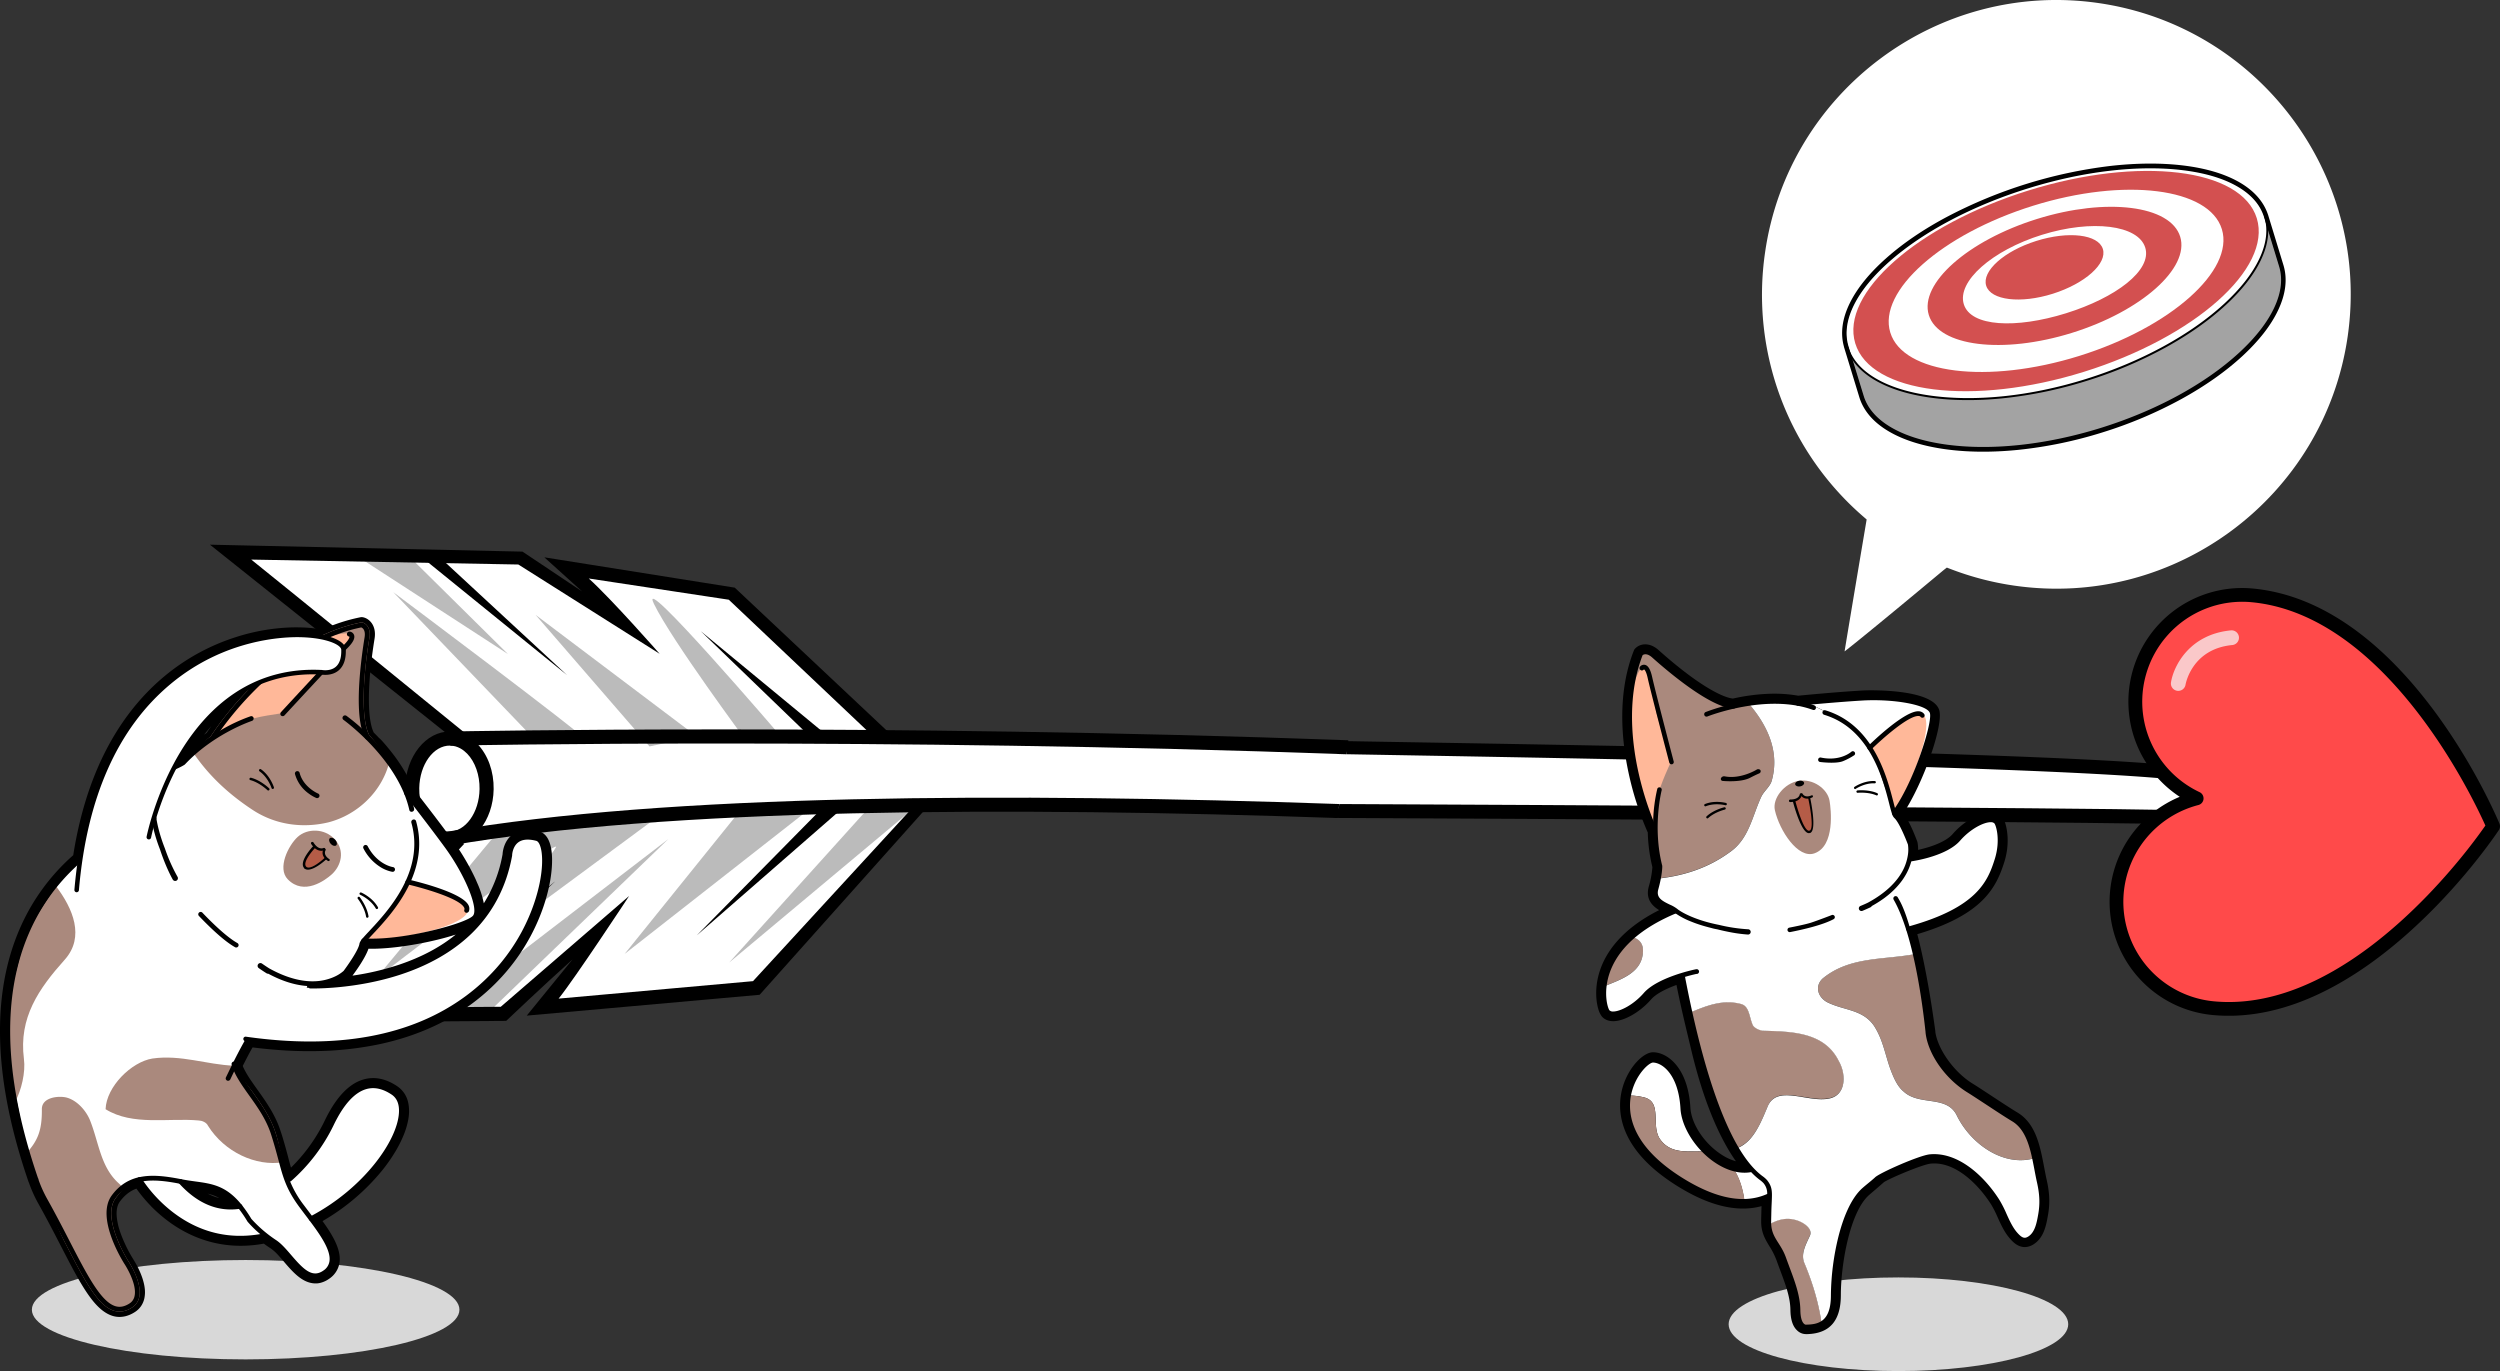 <?xml version="1.0" encoding="UTF-8"?> <svg xmlns="http://www.w3.org/2000/svg" viewBox="0 0 2090.57 1146.52"><rect x="0" y="0" width="2090.57" height="1146.52" fill="#333333" stroke="none"/> <defs> <style>.cls-1{isolation:isolate;}.cls-2{fill:#fff;}.cls-3{fill:#b2b2b2;opacity:0.88;}.cls-3,.cls-6{mix-blend-mode:multiply;}.cls-4{fill:#ff4a4a;}.cls-5{fill:#f8feff;opacity:0.7;}.cls-6{fill:#d8d8d8;}.cls-7{fill:#aa897d;}.cls-8{fill:#ffb899;}.cls-9{fill:#b55c47;}.cls-10{fill:#a3a3a3;}.cls-11{fill:#d35050;}</style> </defs> <title>Кошки 1</title> <g class="cls-1"> <g id="Слой_2" data-name="Слой 2"> <g id="cartoon"> <path class="cls-2" d="M1841.32,652.66s-17.66-10.27-32.51-9.54-665.64-18.19-665.64-18.19l-8.44-.12a27,27,0,0,0-7.64-2.62c-29.25.35-339.38-10.14-363.06-7.42-23.84,2.74-297.48-1.53-312.4,1.3s-72.85-3.7-80.33.67-28.47,20.54-28.55,29.47-1.05,30.47,4.84,36.48,19.9,17.31,29.56,18.16,48.38-4.71,48.38-4.71l200.26-18.06,174.84-6.42,264.74,2.71,75,6.43q.21-1.47.51-3.09l32.51.07L1664,680.9l99.92,2.45,71.3-3.57,7.39-16Z"></path> <polygon class="cls-2" points="735.01 613.75 610.52 495.71 476.86 475.02 514.37 517.78 431.61 465.53 196.44 461.57 389.9 616.2 626.43 614.13 708.97 615.71 735.01 613.75"></polygon> <polygon class="cls-2" points="381.62 699.4 247.76 845.31 421.03 847.81 492.34 782.33 456.82 837.75 633.24 823.93 768.63 673.58 613.9 676.47 456.81 692 381.62 699.4"></polygon> <path class="cls-3" d="M653.52,616.43S532,474.47,546.88,505.05s77.44,114.89,77.44,114.89Z"></path> <polygon class="cls-3" points="582.52 615.72 447.89 514.19 543.13 624.19 582.52 615.72"></polygon> <path class="cls-3" d="M491.2,619.86c-2.49-5.1-162.29-124.63-162.29-124.63L448.09,619.42Z"></path> <polygon class="cls-3" points="344.4 467.5 424.74 546.92 293.75 461.91 344.4 467.5"></polygon> <path class="cls-3" d="M415.62,696.43l-101.4,122s154.62-118.88,150.72-110-82.13,98.06-82.13,98.06L548.87,683.84Z"></path> <polygon class="cls-3" points="618.66 678.21 522.36 797.68 675.72 677.52 618.66 678.21"></polygon> <polygon class="cls-3" points="369.72 846.84 558.83 701.69 405.19 849.74 369.72 846.84"></polygon> <polygon class="cls-3" points="726.45 675.5 609.77 804.9 767.05 673.37 726.45 675.5"></polygon> <path d="M193,455.86l243.91,5.42s25.48,17,49.86,33.31c-5.76-5.24-31.58-28.54-31.58-28.54l159.23,25.36,131,123.18-13.7,2.68L609.44,501.5,492.36,483.75c19.12,17.24,59.27,63,59.27,63L433.47,472.06S240,468.47,210.1,467.94c23.36,18.63,179.45,145.65,179.45,145.65L378.09,617,175.56,455.47Z"></path> <path d="M388.11,705.7,259.17,843c23-.18,155.6-1.08,159.59-1.1,3.22-2.88,107.38-92.71,107.38-92.71s-45.63,69.36-59,85.87c23.28-2.1,158.49-14.26,162.55-14.59L765,673.3l9.54,2.57-139.31,156L440.48,849.29s27.84-34.11,38.27-47c-23.69,21.18-55.46,51.4-55.46,51.4L231.8,855,379.55,697.61Z"></path> <polygon points="692.42 670.82 700.51 679.36 582.71 782.13 692.42 670.82"></polygon> <polygon points="690.03 613.66 678.26 616.83 586.02 527.82 690.03 613.66"></polygon> <path d="M338.81,658.88c-.23,14.85,4.72,28.71,13.67,37.92,6.43,6.64,14.25,10.22,22.62,10.35,20.37.34,37.28-20.82,37.7-47.14.25-14.91-4.75-28.74-13.69-38l-.16-.16c-6.39-6.53-14.14-10-22.41-10.15C356.2,611.42,339.24,632.58,338.81,658.88Zm36.45,36.52c-6.5-.12-11.38-3.77-14.33-6.78-6.67-6.9-10.55-17.94-10.34-29.57.33-19.79,11.9-35.76,25.79-35.56,6.49.1,11.33,3.72,14.27,6.75,6.69,6.87,10.56,18,10.36,29.59h0C400.72,679.63,389.16,695.61,375.26,695.4Z"></path> <path d="M374.16,695.48c182.92-31.73,471.39-32.74,745.79-23.12q-.84,5.85-1.66,11.7C845,674.5,558,675.53,376.16,707.09Z"></path> <path d="M376.36,611.7c5.86-.11,362.1-7,751.17,7.34q-.83,5.85-1.66,11.71c-388.27-14.21-743.43-7.38-749.29-7.26Z"></path> <polygon points="474.18 564.54 354.97 467.83 363.28 461.9 474.18 564.54"></polygon> <polygon points="464.55 736.68 346.13 849.91 336.26 844.72 464.55 736.68"></polygon> <path class="cls-4" d="M1786,578.43a89.36,89.36,0,0,0,50.86,89.2,89.33,89.33,0,0,0,14,175.44c126,11.86,234-152.11,234-152.11s-75.5-181.24-201.53-193.09A89.31,89.31,0,0,0,1786,578.43Z"></path> <path class="cls-5" d="M1872.26,533.86a6.15,6.15,0,0,1-5.54,5.54c-34.12,3.25-39.1,33-39.14,33.29a6.16,6.16,0,0,1-12.17-1.88c2.11-13.65,15.3-40.35,50.14-43.67a6.16,6.16,0,0,1,6.71,5.55A5.72,5.72,0,0,1,1872.26,533.86Z"></path> <path d="M1812,677.28c-72.35-1.68-530.72-4.25-692-4.92-.33,3.93-3.48,7.71-3.87,11.63,153.7.63,578.44,3.11,682.15,4.81C1802.82,685,1807.34,681.06,1812,677.28Z"></path> <path d="M1802.62,640.47a6.77,6.77,0,0,1-.91-1.77c-135.3-10.87-555.24-16.72-678.25-19-.1,3.92,2.55,7.12,2.41,11,126.12,2.32,562.05,9.07,685.28,20.52A118.39,118.39,0,0,1,1802.62,640.47Z"></path> <path d="M1883.83,492.14c128,12,203.16,189.08,206.3,196.61a5.76,5.76,0,0,1-.51,5.37c-.25.38-6.32,9.57-17.27,23.49-33.49,42.58-122.18,140.58-222.07,131.18a95.08,95.08,0,0,1-65.89-153.37,95.93,95.93,0,0,1,38.37-29.11,95.08,95.08,0,0,1,61.07-174.17ZM1838.29,673.2a84.15,84.15,0,0,0-44.86,29.33,83.58,83.58,0,0,0,57.92,134.81c94.27,8.87,179.63-85.75,212-126.84,7.33-9.31,12.47-16.53,15-20.15-10.2-22.83-82.82-176.16-195.53-186.76a83.59,83.59,0,0,0-43.45,158.84,5.74,5.74,0,0,1,3.27,5.74,5.68,5.68,0,0,1-1.2,3A5.81,5.81,0,0,1,1838.29,673.2Z"></path> <ellipse class="cls-6" cx="1587.52" cy="1107.37" rx="141.99" ry="39.15"></ellipse> <path d="M1337.6,812.54c4.61-14.69,17.06-35,49.83-51.46-5.74-3.49-11.56-9.26-8.65-19.77a77.65,77.65,0,0,0,3-16.18,137.89,137.89,0,0,1-3.87-29.1,6,6,0,0,1-.3-.56,259,259,0,0,1-15.83-49.55c-5.72-26.67-9.6-65.95,4.41-101.68l.14-.35a4.21,4.21,0,0,1,.89-1.42l.31-.33a11.57,11.57,0,0,1,7.9-3.31c2.72-.09,6.93.67,11.56,4.82,31.78,28.41,52.79,39.51,62.15,40.51a164.58,164.58,0,0,1,30.25-4,117.18,117.18,0,0,1,24.33,1.61c4.36-.42,31-3,52.55-4.29q1.85-.12,3.87-.18c2.28-.07,56-1.6,61.51,16.57,3.77,12.49-13.53,61.52-30.05,86.23,5.06,6.44,9.94,19,11.53,23.27a4.73,4.73,0,0,1,.32,1v0a29.59,29.59,0,0,1,.52,6.33c11.22-2.47,23.42-6.94,28.9-13.24,7.06-8.12,16.7-14.72,25.16-17.23a25.56,25.56,0,0,1,4.59-1c.51-.06,1-.09,1.51-.11h.76a12,12,0,0,1,9.29,4,17.42,17.42,0,0,1,2.92,6.16c1,3.4,3.91,15.7-1,31.43-6.84,21.72-18.16,44.23-72.81,60.48,7.14,27.16,12.27,60.6,14.76,78.78a5.36,5.36,0,0,1,.1.7l.23,1.73a4.4,4.4,0,0,1,0,.62c2.24,14.78,15.72,33.57,31,43,4.32,2.69,10.49,6.74,16.45,10.66l.12.08c7.81,5.14,15.9,10.45,20.95,13.47,15.51,9.26,19.06,27.94,22.5,46,.69,3.61,1.33,7,2.08,10.35,2.55,11.32,2.86,20,1,30.08l-.07.37c-1.35,7.52-3.2,17.81-11.64,23.34a14.57,14.57,0,0,1-6,2.36c-.4,0-.8.08-1.2.1-6.41.2-10.74-4.74-12.81-7.11-4.58-5.23-7.45-11.55-10.22-17.67l-.06-.12a88,88,0,0,0-5.39-10.65c-10.8-17-29.23-35-48.59-34.35-.65,0-1.31.07-2,.13-6.51.64-32.23,11.33-39,15.4-2.15,1.93-4.32,3.81-6.18,5.4l-1.93,1.65c-1.46,1.25-2.89,2.47-4.25,3.65-16.22,14.07-23.77,58.29-23.77,83.74,0,21.41-9.13,32.11-27.93,32.72l-1.26,0a10.55,10.55,0,0,1-7.29-3c-3.74-3.43-5.6-9.11-5.7-17.34-.16-10.69-4.18-21.41-8.44-32.76l-.52-1.4c-.87-2.33-1.76-4.71-2.61-7.12a63,63,0,0,0-6.06-12c-3.62-6-7-11.66-6.81-21.3v-.42c0-1.71.09-3.49.12-5.38.05-2.35.11-4.46.18-6.3a57.93,57.93,0,0,1-13.51,2c-15.89.51-33.76-5-53.11-16.5a168.92,168.92,0,0,1-19.07-13c-36.38-28.93-34.66-57.57-30.4-72.06,4.94-16.84,17.21-28.86,25.12-29.12h.6c7.53.28,15,4.89,20.57,12.65,6,8.35,9.51,20,10.29,33.62.8,14,12.13,30.75,26.93,39.9a42.21,42.21,0,0,0,11.16,5c-11.72-16.64-26.14-45.45-37.68-94.44-.8-3.37-1.59-6.7-2.39-10-3.09-12.87-6.27-26.15-9.63-43-10.12,3.68-17.55,7.89-21.16,12-7,8.12-16.69,14.72-25.15,17.23a27,27,0,0,1-4.59.94c-.5.06-1,.1-1.52.11-.25,0-.49,0-.76,0-5.26-.06-8.09-2.55-9.28-4a18.29,18.29,0,0,1-2.92-6.16C1335.54,840.57,1332.64,828.28,1337.6,812.54Z"></path> <path class="cls-7" d="M1472.78,666.3c2.13-4.63,7.33-8.6,8.7-13.21,7.16-24.63-3.75-47.19-19.73-65.54-1.62.25-3.24.52-4.88.82-2.38.43-4.79.92-7.17,1.46h0a1.08,1.08,0,0,1-.31,0c-12.94-.83-37.67-16.53-66.14-42-3.72-3.33-6.75-3.62-8.65-3.27-.23,0-.47.1-.69.16a5.58,5.58,0,0,0-2.29,1.32l-.08.08,0,.13c-13.49,34.43-9.7,72.54-4.14,98.44a252.26,252.26,0,0,0,15.43,48.38.76.76,0,0,0,.24.29,1.31,1.31,0,0,1,.54,1,132.93,132.93,0,0,0,3.89,29.92,1.12,1.12,0,0,1,0,.32,57.61,57.61,0,0,1-1.26,10c20.95-2.24,41.44-8.45,60-21.87C1462.51,701.61,1465,683.28,1472.78,666.3Z"></path> <path class="cls-2" d="M1556.34,616.45c17,16.62,15.94,43.37,30.13,61.15,7.25-10.68,15.23-27.26,21.61-45s9.58-32.28,8.13-37.07c-1.34-4.45-9.29-8.16-22.39-10.43a172.69,172.69,0,0,0-37.22-1.94c-17,1-37.43,2.87-47.19,3.79C1526.5,594.52,1543.45,603,1556.34,616.45Z"></path> <path class="cls-7" d="M1373.64,798.79c1.67-9.62-2.79-13.89-9.54-15.54-12.37,11-18.31,22.11-21.1,31a55.84,55.84,0,0,0-2.27,10.81C1355.07,819.1,1371.09,814.08,1373.64,798.79Z"></path> <path class="cls-7" d="M1537.72,887c-12.21-24.7-40.34-24.55-63.94-25.31-3.06-.66-6.15-2.08-7.75-4.31-3.26-6.74-2.79-15.88-9.7-17.94-15.67-4.31-29.5,1.49-43.67,7.4,1.49,6.54,3,12.66,4.41,18.71.79,3.33,1.59,6.65,2.38,10,9.75,41.37,21.49,67.94,31.81,84.85,14.3-4.53,20.57-20,26.86-35,7.74-19.26,33.36-3.36,51.49-7C1544,915.72,1544.16,898.22,1537.72,887Z"></path> <path class="cls-7" d="M1527.76,837.91c13.92,7.15,29.85,5.88,39.44,20,7.2,11.17,9.11,23.28,13.31,35.31,2.5,6.76,5.81,15,11.27,19.41,13.33,12.49,36.59,2.62,44.78,20.6,12.59,25,40.65,43,65.39,35-2.92-13.66-7.12-26.49-18-33-5.19-3.1-13.37-8.48-21.28-13.68-5.93-3.9-12.06-7.93-16.32-10.58-16.74-10.4-31.53-31.36-33.68-47.72a1,1,0,0,1,0-.35l-.19-1.44c0-.1,0-.19,0-.25a.13.13,0,0,0,0-.06l0-.14c-1.65-12-5.56-38.57-11-63.29-26.65,4.93-54.85,1.9-77.27,20.46C1517.45,824.56,1520,833.6,1527.76,837.91Z"></path> <path class="cls-7" d="M1513.54,1033.05c2.85-6.17-6.47-11.95-12.59-13.28-8.18-2.16-15.55.39-22.46,4.46.53,6.18,3,10.37,5.91,15.12a68.52,68.52,0,0,1,6.54,13.06c.84,2.37,1.72,4.73,2.58,7l.53,1.42c4.43,11.81,8.61,23,8.78,34.64.09,6.51,1.39,11,3.88,13.26a4.92,4.92,0,0,0,3.34,1.47,40.57,40.57,0,0,0,6.79-.58,23.72,23.72,0,0,0,2.82-.68,18.59,18.59,0,0,0,3.78-1.6c-2.4-17.64-7.55-34.75-14.48-51.35C1505.68,1048.52,1510,1040.77,1513.54,1033.05Z"></path> <path class="cls-2" d="M1373.68,917.42c16.83,3.26,6.81,22.6,14,34.53,9.52,14.41,25.6,10.07,39.29,11.1-10.87-10.32-18.43-24.17-19.12-36.25-.72-12.58-3.92-23.18-9.25-30.65-4.51-6.33-10.4-10.07-16.17-10.28a3.45,3.45,0,0,0-.82.07,4.62,4.62,0,0,0-.67.16c-5,1.52-14.37,10.45-18.59,24.82a46.59,46.59,0,0,0-1.23,5.28A47.12,47.12,0,0,1,1373.68,917.42Z"></path> <path class="cls-2" d="M1705.9,988.07c-.77-3.42-1.42-6.88-2.12-10.55-.58-3.07-1.17-6.17-1.83-9.22-24.74,7.93-52.8-10-65.39-35-8.19-18-31.45-8.11-44.78-20.6-5.46-4.39-8.77-12.65-11.27-19.41-4.2-12-6.11-24.14-13.31-35.31-9.59-14.14-25.52-12.87-39.44-20-7.74-4.31-10.31-13.35-3.67-19.65,22.42-18.56,50.62-15.53,77.27-20.46-1.47-6.6-3-13.07-4.72-19.1a1.3,1.3,0,0,1,.9-1.58c1.79-.51,3.57-1,5.29-1.55,23.79-7.2,40.67-16.12,51.6-27.25,9.55-9.73,13.24-19.73,16.2-29.14,4.48-14.2,1.91-25.11,1-28.12a13.25,13.25,0,0,0-1.84-4.15c-.73-.88-2.19-1.95-5-2a10.81,10.81,0,0,0-1.56.09q-.63.06-1.29.18a23.14,23.14,0,0,0-2.33.57l-.16.05c-7.34,2.22-16.1,8.29-22.34,15.46-4.48,5.15-12.38,9.47-23.48,12.83a119.58,119.58,0,0,1-13,3.13l-1.35.24a1.32,1.32,0,0,1-1.13-.36,1.29,1.29,0,0,1-.36-1.12c.15-.93.27-1.88.35-2.91a26.67,26.67,0,0,0-.3-7.47.56.56,0,0,1,0-.07l0,0c-.28-.77-7-18.92-12.15-23.44l-.1-.1a4,4,0,0,1-.66-1.12,1.3,1.3,0,0,1,.14-1.26c.46-.64.92-1.3,1.39-2-14.19-17.78-13.16-44.53-30.13-61.15-12.89-13.5-29.84-21.93-46.93-29.49l-5.76.55a1.45,1.45,0,0,1-.36,0c-12.39-2.3-26.35-2.27-41.54.06,16,18.35,26.89,40.91,19.73,65.54-1.37,4.61-6.57,8.58-8.7,13.21-7.82,17-10.27,35.31-26.63,46.49-18.54,13.42-39,19.63-60,21.87-.46,2.33-1.08,5-1.93,8.14-2.62,9.48,4.94,13.1,11,16,.85.4,1.8.86,2.67,1.31a1.29,1.29,0,0,1-.08,2.32c-14.68,6.41-25.62,13.57-33.76,20.81,6.75,1.65,11.21,5.92,9.54,15.54-2.55,15.29-18.57,20.31-32.91,26.25a46,46,0,0,0,1.24,17.32,13.45,13.45,0,0,0,1.85,4.15c.72.88,2.18,1.94,5,2a13.51,13.51,0,0,0,1.57-.09c.41,0,.85-.11,1.29-.19a20.6,20.6,0,0,0,2.33-.56l.16,0c7.33-2.22,16.1-8.29,22.33-15.46s18.83-12.24,28.39-15.32l.14,0a1.34,1.34,0,0,1,.92.18,1.28,1.28,0,0,1,.59.92,2.07,2.07,0,0,0,0,.22l0,.14c2.08,10.75,4.1,20,6.06,28.62,14.17-5.91,28-11.71,43.67-7.4,6.91,2.06,6.44,11.2,9.7,17.94,1.6,2.23,4.69,3.65,7.75,4.31,23.6.76,51.73.61,63.94,25.31,6.44,11.2,6.25,28.7-8.11,31.44-18.13,3.63-43.75-12.27-51.49,7-6.29,15-12.56,30.46-26.86,35a121.52,121.52,0,0,0,10.93,15.33,1.28,1.28,0,0,1-.61,2.06l-.14,0h-.13a32.8,32.8,0,0,1-12.2-1.39c5.64,8.1,8.57,18.15,9.86,28.74a53.79,53.79,0,0,0,8.31-.84,48.62,48.62,0,0,0,5.54-1.34c1.48-.44,3-1,4.39-1.55l.11,0,.15,0a1.34,1.34,0,0,1,1,.21,1.29,1.29,0,0,1,.54,1.11c0,.62,0,1.28-.08,2l0,.62c-.12,2.47-.26,5.82-.34,9.93,0,1.84-.07,3.59-.11,5.26l0,.58a28.63,28.63,0,0,0,.09,3.12c6.91-4.07,14.28-6.62,22.46-4.46,6.12,1.33,15.44,7.11,12.59,13.28-3.55,7.72-7.86,15.47-4.58,23,6.93,16.6,12.08,33.71,14.48,51.35,6.89-3.84,10.26-11.81,10.26-24.23,0-27.28,8-72.62,25.72-88,1.37-1.19,2.81-2.41,4.27-3.66l1.94-1.67c1.9-1.63,4.15-3.57,6.38-5.57a.86.86,0,0,1,.18-.14c5.38-3.37,24.66-11.69,35.51-15a47.44,47.44,0,0,1,4.92-1.25c.48-.09.92-.15,1.32-.19,22.56-2.21,43.65,17.57,55.87,36.82a94.07,94.07,0,0,1,5.77,11.35l.05.11c2.6,5.75,5.29,11.68,9.32,16.28,1.86,2.12,5,5.67,9,5.13l.32,0a8,8,0,0,0,.81-.2,10.07,10.07,0,0,0,2.55-1.23c6.41-4.2,7.94-12.74,9.18-19.62l.07-.39C1708.56,1006.65,1708.27,998.59,1705.9,988.07Z"></path> <path class="cls-7" d="M1437.5,971.19a64.84,64.84,0,0,1-10.49-8.14c-13.69-1-29.77,3.31-39.29-11.1-7.23-11.93,2.79-31.27-14-34.53a47.12,47.12,0,0,0-12.52-1.22,49.36,49.36,0,0,0,1.4,22.94c4,13.34,13.54,26.06,28.32,37.82a163.35,163.35,0,0,0,18.43,12.56c18.27,10.82,34.93,16.08,49.66,15.71-1.29-10.59-4.22-20.64-9.86-28.74A48,48,0,0,1,1437.5,971.19Z"></path> <path class="cls-7" d="M1484.2,677.5c3.84,17.09,19.39,41,33.12,36.07,17.39-6.17,13.78-37,12.62-43.91-1.68-10-13.83-18.73-25.85-16.7S1482,667.63,1484.2,677.5Z"></path> <path class="cls-8" d="M1362.38,584.63s7.68-30.11,12.75-26.62,9.89,37.83,9.89,37.83l12.23,41.34s-9.57,20.22-10.74,28.38-4.31,25.69-4.31,25.69-23.22-55.68-19.51-94.84Z"></path> <path class="cls-8" d="M1564.21,625.37s42-42.51,46.13-24.08S1591,670.5,1583.46,679.1c0,0-10.14-40.94-18.83-52.09Z"></path> <path class="cls-9" d="M1499.89,669.88s8.64,26.78,12.94,25.66c6.27-1.63.1-26.67-.11-28.54a5.89,5.89,0,0,1-3.6-.52,23.49,23.49,0,0,0-3.16-1.71S1502.84,669.65,1499.89,669.88Z"></path> <path d="M1541.4,636.41a54.12,54.12,0,0,0,9.25-4.92,1.89,1.89,0,0,0-2.53-2.81c-.39.35-9.47,8.17-25.46,4.8a1.89,1.89,0,1,0-.78,3.7S1535.49,639,1541.4,636.41Z"></path> <path d="M1463.53,650.38c5.39-2.81,7.42-3.53,7.69-3.7a1.9,1.9,0,0,0,.81-2.76,2.5,2.5,0,0,0-3.2-.25c-.18.11-13.32,8.14-26.66,5.52a2.86,2.86,0,0,0-3,1.49,1.64,1.64,0,0,0,1.31,2.35S1455.53,654.57,1463.53,650.38Z"></path> <path d="M1501.18,655.89c.22,1.3,2.06,2.08,4.13,1.73s3.55-1.68,3.33-3-2.07-2.09-4.13-1.74S1501,654.57,1501.18,655.89Z"></path> <path d="M1500.41,670.36c5.9-1.27,6.42-5.79,6.42-5.84a1,1,0,0,0-.84-1.09.94.94,0,0,0-1,.86c0,.19-.62,4.33-7.86,4.27a1.15,1.15,0,0,0-1.14,1.07,1,1,0,0,0,1,1.08A17.46,17.46,0,0,0,1500.41,670.36Z"></path> <path d="M1513.13,696.67a1.1,1.1,0,0,0,.76-1.09.87.87,0,0,0-1-.89c-5,.58-11.54-24.76-11.56-24.83a1,1,0,0,0-1.23-.74,1.1,1.1,0,0,0-.79,1.29c.08.36,7,27.17,13.64,26.29Z"></path> <path d="M1513,667.66a12,12,0,0,0,2.56-.88,1,1,0,0,0,.43-1.19.79.79,0,0,0-1.06-.52c-5.61,2.52-7.42-1.05-7.5-1.21a.92.92,0,0,0-1.24-.45,1,1,0,0,0-.43,1.31S1507.69,668.8,1513,667.66Z"></path> <path d="M1513.79,696.48l.13-.05c5.62-2.62-.12-28.77-.16-29.1a.87.87,0,0,0-.94-.81,1,1,0,0,0-.74,1.06h0c0,.07,5.6,25.06,1.25,27a1.1,1.1,0,0,0-.58,1.32A.84.84,0,0,0,1513.79,696.48Z"></path> <path d="M1551.53,659.83a1,1,0,0,1-1-.45,1,1,0,0,1,.27-1.37c.32-.22,8.07-5.39,16.94-4.88a1,1,0,0,1,.91,1,1,1,0,0,1-1,.94c-8.25-.48-15.75,4.51-15.83,4.56A1,1,0,0,1,1551.53,659.83Z"></path> <path d="M1569.6,665.18a.84.84,0,0,1-.51-.07c-6.89-3-15.49-2.16-15.58-2.15a1,1,0,0,1-.22-2c.37,0,9.17-.92,16.5,2.3a1,1,0,0,1,.53,1.3A1,1,0,0,1,1569.6,665.18Z"></path> <path d="M1443.25,673.39a.94.94,0,0,0,.75-.74,1,1,0,0,0-.7-1.2c-.38-.1-9.39-2.45-17.6.94a1,1,0,0,0-.52,1.29,1,1,0,0,0,1.24.56c7.63-3.15,16.36-.89,16.44-.87A1,1,0,0,0,1443.25,673.39Z"></path> <path d="M1427.92,684.37a.9.9,0,0,0,.47-.23c5.52-5.11,13.92-7.12,14-7.14a1,1,0,0,0,.7-1.18,1,1,0,0,0-1.14-.76c-.36.09-9,2.14-14.84,7.58a1,1,0,0,0-.07,1.4A.94.94,0,0,0,1427.92,684.37Z"></path> <path d="M1366,645a254.77,254.77,0,0,0,15.53,48.67,2.08,2.08,0,0,0,.65.78,1.85,1.85,0,0,0,1.54.32,1.74,1.74,0,0,0,.36-.13A2,2,0,0,0,1385,692c0-.07-.82-1.77-2.07-4.79v0q-.29-.69-.6-1.5a265.14,265.14,0,0,1-12.58-41.48c-4.42-20.57-7.71-48.93-1.86-76.87v-.06a122.72,122.72,0,0,1,5.71-19.44c.85-.61,3.61-2,8.06,2,12.07,10.79,39.55,34.06,59.28,40.82a33.31,33.31,0,0,0,8.58,1.84,1.88,1.88,0,0,0,2-1.89,2,2,0,0,0-1.85-2.07l-.18,0c-12.68-.81-37.07-16.37-65.36-41.67-6.38-5.7-11.56-3.62-13.42-1.71l-.26.27-.14.36C1356.62,580.57,1360.44,618.93,1366,645Z"></path> <path d="M1398.21,639.1a2,2,0,0,1-2.32-1.45c-.15-.58-15.32-58.29-18.06-70.71-1.45-6.58-3-7.11-3-7.11s-.44.2-.45.2a1.82,1.82,0,0,1-2.67.12,2,2,0,0,1-.18-2.8,4.23,4.23,0,0,1,4.23-1.34c2.61.75,4.46,4,5.82,10.13,2.72,12.33,17.87,70,18,70.55a1.93,1.93,0,0,1-1.32,2.4Z"></path> <path d="M1425.23,598a1.92,1.92,0,0,0,2.49,1.15c.48-.2,49.75-19.6,88.33-5.51a2.14,2.14,0,0,0,1.09.06,1.91,1.91,0,0,0,1.31-1.28,2.07,2.07,0,0,0-1.22-2.53c-.75-.28-1.52-.54-2.28-.79a85.46,85.46,0,0,0-11.43-2.91c-19.34-3.58-39.3-1-54.1,2.35-3.08.7-5.92,1.43-8.5,2.14a152.13,152.13,0,0,0-14.65,4.77A2,2,0,0,0,1425.23,598Z"></path> <path d="M1501.55,588.41a2,2,0,0,0,2.1,1.78c.12,0,4.55-.45,11.3-1.06,10.83-1,27.59-2.42,41.88-3.3,26.7-1.61,54.93,3.56,57,10.45,1.17,3.87-2.09,18.07-7.81,34.33l0,0a.7.7,0,0,1-.07.2c-5.43,15.44-13.08,32.71-21.28,44.8-.5.75-1,1.45-1.51,2.16h0l-.66.92a2,2,0,0,0-.28,1.86,2.08,2.08,0,0,0,.64.91,1.82,1.82,0,0,0,2.65-.31c.22-.28.43-.57.65-.87,16.8-23.25,34.55-74.45,31.32-85.16-3.56-11.79-41.44-14.47-60.93-13.29-22,1.35-49.75,4-53,4.34-.19,0-.28,0-.31,0A1.9,1.9,0,0,0,1501.55,588.41Z"></path> <path d="M1564,627.29a1.89,1.89,0,0,1-1.86-.59,2,2,0,0,1,0-2.8c3.12-3.08,30.89-30,42.55-29.11a5.92,5.92,0,0,1,4.28,2.2,2,2,0,0,1-.24,2.79,1.86,1.86,0,0,1-2.67-.31,2,2,0,0,0-1.57-.72c-8.49-.68-31.55,20-39.72,28.07A1.89,1.89,0,0,1,1564,627.29Z"></path> <path d="M1394.71,760c.92.44,1.81.86,2.63,1.29a15.58,15.58,0,0,1,2.94,1.85c.25.22.57.47,1,.75a62.93,62.93,0,0,0,13.08,6.83c1.11.45,2.28.91,3.53,1.36,3.09,1.12,6.58,2.22,10.47,3.23,1.22.33,2.49.64,3.8,1s2.61.58,4,.85c4.3,1.1,8.6,2,12.85,2.77,1.3.23,2.59.44,3.87.62,2.94.42,5.85.74,8.75.94a1.77,1.77,0,0,0,.69-.07,2.2,2.2,0,0,0-.41-4.33,135.72,135.72,0,0,1-24.4-3.67c-20.53-4-32.28-11.08-34.78-13.25a28.87,28.87,0,0,0-6.43-3.72c-7-3.35-11.43-6-9.59-12.73,3.42-12.39,3.33-18.93,3.32-19.19v-.24l0-.23c-8.3-32.5-.59-62.83-.51-63.14a2,2,0,0,0-1-2.31,1.6,1.6,0,0,0-.35-.15,1.85,1.85,0,0,0-2.33,1.34,133.93,133.93,0,0,0-3.4,26c-.07,1.78-.11,3.63-.11,5.53v0h0c0,1,0,2.12,0,3.2a134.2,134.2,0,0,0,3.93,30.2c0,1.19-.27,7.29-3.16,17.81S1388.54,757,1394.71,760Z"></path> <path d="M1525.41,597.72c38.33,11.58,49.16,53.88,54.36,74.21,1,4,1.74,6.75,2.42,8.67a7.92,7.92,0,0,0,1.93,3.47c3.77,3.32,9.42,17,11.35,22.18a28.71,28.71,0,0,1-.1,9.09c-.09.54-.19,1.08-.3,1.64a40.86,40.86,0,0,1-4.57,12.19c-4.26,7.58-12.51,17-28.37,25.6-2,1-4.11,1.88-6.38,2.83a2.2,2.2,0,0,0,1.39,4.16,1.49,1.49,0,0,0,.3-.09c2.41-1,4.62-2,6.77-3a2.19,2.19,0,0,0,1-1,3.81,3.81,0,0,0,.4-.23,96.54,96.54,0,0,0,8.34-5.2c1.48-1,2.91-2.09,4.26-3.18a67.55,67.55,0,0,0,10-9.75c.83-1,1.61-2,2.34-3a54.68,54.68,0,0,0,3.42-5.39,46.54,46.54,0,0,0,4.3-10.63c.25-.94.44-1.84.61-2.71.1-.47.18-.93.25-1.39.17-1.07.29-2.08.37-3a28,28,0,0,0-.34-7.87l0-.14-.06-.13c-.73-2-7.28-19.35-12.51-23.95a3,3,0,0,1-.42-.77A29.17,29.17,0,0,1,1585,677h0c-.13-.43-.26-.9-.39-1.38-.4-1.45-.8-3.06-1.21-4.65-2.91-11.34-7.49-29.26-17.42-45.31h0l-.82-1.28h0c-.43-.69-.89-1.38-1.35-2h0c-8.43-12.41-20.31-23.25-37.45-28.42a1.83,1.83,0,0,0-2.31,1.34A2,2,0,0,0,1525.41,597.72Z"></path> <path d="M1496.26,775.72a1.89,1.89,0,0,0,.73,3.71c11.63-2.28,27.38-6,36.35-10.81a1.89,1.89,0,0,0,.77-2.56,1.69,1.69,0,0,0-.38-.49,1.89,1.89,0,0,0-2.18-.28s-11.68,4.51-17.08,6.26S1496.26,775.72,1496.26,775.72Z"></path> <path d="M1340.74,842.72a13.94,13.94,0,0,0,2.09,4.61c.89,1.09,2.67,2.41,6,2.44a12.78,12.78,0,0,0,1.73-.09,21.87,21.87,0,0,0,3.85-.8c7.43-2.2,16.48-8.29,23.09-15.9,5.94-6.82,18.2-11.84,27.79-14.93,1.32-.42,2.58-.81,3.77-1.16,5.51-1.62,9.44-2.44,9.5-2.45a2,2,0,1,0-.31-3.91c-.79.07-32.13,6.57-43.7,19.88-8.49,9.75-19.71,15.5-25.67,15.44a4,4,0,0,1-3-1c-1.43-1.73-5.28-14.05-.33-29.81,4.87-15.47,18.73-35.65,55.72-51.16l2.46-1-3.21-2.92c-1.07.44-2.11.89-3.14,1.33-36.6,16-50.56,36.63-55.57,52.59C1337.94,826,1339,836.7,1340.74,842.72Z"></path> <path d="M1594.07,777.37l0,0a2,2,0,0,0,2.34,1.34h.06l1.39-.38c58.2-16.32,67.82-39.23,74-58.79,3.83-12.16,2.82-22.85,1-28.88a14,14,0,0,0-2.09-4.6c-.9-1.1-2.68-2.41-6-2.45a13,13,0,0,0-1.73.1,20.84,20.84,0,0,0-3.84.79c-7.43,2.2-16.48,8.29-23.1,15.91-9.06,10.41-31,14.75-37,15.77-1,.16-1.51.24-1.54.24a1.94,1.94,0,0,0-1.79,2.1,2,2,0,0,0,2.1,1.81l.37-.05c3.49-.47,29.91-4.71,40.86-17.3,8.48-9.75,19.71-15.5,25.66-15.44a4,4,0,0,1,3,1c1.43,1.72,5.29,14,.34,29.8-5.87,18.65-14.78,40.34-71.31,56.19l-1.34.37h0A2,2,0,0,0,1594.07,777.37Z"></path> <path d="M1390.08,978a164.92,164.92,0,0,0,18.57,12.66c26.71,15.81,49.95,19.87,69,12.06,0,.8-.07,1.66-.11,2.59-.13,2.66-.27,6-.35,10,0,2-.08,4-.13,5.83-.32,13.63,7.72,18,12.61,31.76,1,2.88,2.1,5.72,3.12,8.47,4.39,11.72,8.54,22.79,8.71,34.21.08,6.88,1.53,11.66,4.28,14.19a6.26,6.26,0,0,0,4.24,1.81c11.6-.13,24.92-3.48,24.92-28.38,0-27,7.84-71.92,25.28-87l6.19-5.32c2.14-1.83,4.31-3.71,6.41-5.59,6.32-4,33.43-15.48,41.19-16.24,22-2.15,42.65,17.31,54.66,36.23a91.88,91.88,0,0,1,5.74,11.31c2.64,5.82,5.37,11.85,9.52,16.59,2,2.31,5.43,6.18,10.16,5.55a10.11,10.11,0,0,0,4.22-1.68c6.86-4.49,8.46-13.35,9.74-20.46l.07-.39c1.69-9.4,1.4-17.6-1-28.32-.76-3.37-1.42-6.84-2.11-10.5-3.26-17.12-6.62-34.82-20.45-43.08-5.16-3.08-13.33-8.45-21.23-13.65-6.26-4.11-12.17-8-16.35-10.6-16.78-10.42-31-30.89-33.09-46.78l0,0-.23-1.77a1.1,1.1,0,0,1,0-.18,2.18,2.18,0,0,0,0-.29c-2.48-18.08-8.09-54.8-15.8-82.55-.34-1.29-.71-2.54-1.07-3.78-2.64-9-5.49-16.67-8.51-22-.45-.77-.89-1.56-1.36-2.36a2,2,0,0,0-2.68-.73,2,2,0,0,0-.72,2.68c16.53,28.76,24.14,87,26.67,110.74,0,0,0,0,0,.05l0,.17c0,.33.07.66.1,1h0c2.28,17.58,16.34,37.72,34.66,49.1,4.13,2.57,10,6.44,16.27,10.54,7.93,5.22,16.13,10.62,21.37,13.74,12.35,7.39,15.56,24.23,18.66,40.52.67,3.54,1.36,7.19,2.14,10.63,2.28,10.18,2.57,17.94,1,26.8l-.07.4c-1.15,6.39-2.58,14.35-8.08,17.95-3.22,2.11-5.42,1.36-9.43-3.2-3.77-4.31-6.39-10.08-8.91-15.65a95.1,95.1,0,0,0-6-11.78c-12.61-19.88-34.53-40.3-58.24-38-8.93.89-43,16-45.87,19.43l0,0c-3.92,3.5-6.37,5.28-10.1,8.53-10.57,9.16-16.88,27.2-20.31,40.72a212.93,212.93,0,0,0-6.33,49.28c0,22.35-10.85,24.34-21,24.45H1510c-.42,0-4.33-.82-4.49-12.12-.18-12.12-4.43-23.49-8.94-35.54-1-2.73-2.08-5.56-3.1-8.41-4.65-13.06-12.7-16.69-12.38-30.34,0-1.85.09-3.8.12-5.86.07-4,.22-7.23.34-9.86.42-9.16.59-13-3.83-18.66a23.24,23.24,0,0,0-4.13-3.59c-12-9.14-39.72-38-64.35-165.54,0-.26-.11-.52-.16-.78l0-.21a2,2,0,0,0-3.86.76l.12.61c0,.14,0,.28.07.41,4.55,23.5,8.72,39.85,12.87,57.42,13.5,57.3,30.92,86.49,43,100.72-7.13.61-15-1.59-23-6.5-15.93-9.85-28.12-28.09-29-43.37-.74-12.83-4-23.66-9.49-31.33-4.74-6.65-11-10.6-17.17-10.82-5.41-.2-16.69,10.06-21.37,26C1357,924.85,1356.17,951,1390.08,978Zm-25.16-66.3c4.23-14.42,14.33-23.29,17.46-23.17,8.32.3,21.29,10.81,22.88,38.46.83,14.39,10.83,31.11,24.64,42.1a66.92,66.92,0,0,0,6.21,4.37c9.74,6,19.55,8.3,28.26,6.7a58.47,58.47,0,0,0,6.79,6.2,23.54,23.54,0,0,1,3.41,2.87,13.2,13.2,0,0,1,3.21,9.19c-.47.21-.94.42-1.42.61-17.92,7.4-40,3.45-65.71-11.75C1360.3,957.44,1360.38,927.1,1364.92,911.67Z"></path> <ellipse class="cls-6" cx="205.42" cy="1095.21" rx="178.77" ry="41.55"></ellipse> <path d="M23.79,988.08a6.38,6.38,0,0,0,.43,1,111,111,0,0,0,8,17.69c6.88,12.29,13.08,24.3,18.54,34.9l2.93,5.66c8,15.49,15.24,29.09,22.49,38.58q.64.86,1.29,1.65c5.75,7.14,11.4,11.37,17.27,13a19.91,19.91,0,0,0,5.89.68,21.59,21.59,0,0,0,4.41-.62,25.17,25.17,0,0,0,3.37-1.13,28.52,28.52,0,0,0,4.35-2.3,18,18,0,0,0,5.2-5,18.52,18.52,0,0,0,2.8-6.68,26,26,0,0,0,.22-8.64c-1.49-11.48-9-23-9.82-24.31,0,0-2.29-3.61-5-9-.47-.93-.95-1.92-1.43-3-.27-.58-.55-1.17-.82-1.78l-.41-.92c-.56-1.28-1.1-2.57-1.59-3.83-.67-1.71-1.28-3.4-1.8-5-.22-.68-.43-1.36-.62-2-.41-1.4-.76-2.77-1-4.08-.07-.34-.14-.68-.2-1-1.5-7.61-.84-13.4,2-17.21l.9-1.18.06-.07a34.85,34.85,0,0,1,2.83-3.15c.4-.39.83-.79,1.32-1.22l.26-.22a26.57,26.57,0,0,1,2.76-2.08l.29-.19a29.05,29.05,0,0,1,2.89-1.63l.36-.17c.46-.21,1-.43,1.45-.63l.06,0,.62-.24a116.33,116.33,0,0,0,7.73,9.81c.91,1.05,1.85,2.08,2.78,3.08q1,1,2,2.13A123.58,123.58,0,0,0,139,1019.94a108.15,108.15,0,0,0,19,11.83,100.12,100.12,0,0,0,19.77,7.17c1.84.45,3.71.85,5.56,1.19s3.52.6,5.37.84l.79.09c1.79.22,3.59.38,5.37.5,3.22.2,6.48.25,9.68.15h.1a108.32,108.32,0,0,0,16-1.75c1.88,1.41,3.81,2.76,5.75,4a37.42,37.42,0,0,1,6.58,6c1.45,1.59,2.91,3.29,4.46,5.1,1.08,1.26,2.17,2.54,3.29,3.8,5.83,6.59,12.32,12.87,20.21,14.13a16.34,16.34,0,0,0,2.48.23c.31,0,.63,0,.95,0s.41,0,.62,0a16.78,16.78,0,0,0,2.94-.46,21.65,21.65,0,0,0,7.25-3.36,19.91,19.91,0,0,0,8.63-12.89c0-.16,0-.31.07-.48a22.83,22.83,0,0,0-.1-7.27c-.13-.79-.3-1.61-.51-2.44s-.43-1.61-.7-2.43-.55-1.62-.88-2.43c-.15-.4-.32-.8-.49-1.21-.66-1.55-1.44-3.19-2.33-4.86-1.41-2.63-3.09-5.42-5.15-8.53-1.18-1.77-2.5-3.67-4-5.75a181.65,181.65,0,0,0,49.46-41.87,137.83,137.83,0,0,0,11.61-16.56,100.74,100.74,0,0,0,6.77-13.5,65.57,65.57,0,0,0,3.82-12.81c.17-.92.3-1.84.41-2.72s.19-1.81.24-2.68a34,34,0,0,0,0-3.49,30.07,30.07,0,0,0-.58-4.95,21.93,21.93,0,0,0-9.13-14.1c-7.1-4.8-14.24-7.12-21.23-6.89a28.73,28.73,0,0,0-6.63,1,33,33,0,0,0-9.42,4.29c-6.53,4.26-12.66,11.14-18.24,20.47-.6,1-1.21,2.07-1.81,3.14-1.19,2.14-2.36,4.43-3.5,6.79q-.65,1.35-1.44,2.91c-.36.69-.74,1.42-1.14,2.17a140.9,140.9,0,0,1-25.57,34.1c-.45-1.54-.87-3.08-1.28-4.58-.34-1.24-.68-2.53-1-3.86l-1-3.74-1.11-4.1-.72-2.55-.77-2.66-.82-2.8-.9-2.94q-.45-1.49-1-3.06a78.94,78.94,0,0,0-2.87-7.61c-.69-1.56-1.45-3.17-2.26-4.78-.4-.78-.8-1.55-1.21-2.31-.78-1.45-1.64-3-2.54-4.46s-1.69-2.78-2.65-4.26c-2.69-4.16-5.55-8.15-8.07-11.67l-1.86-2.61-1.52-2.17-.25-.36c-.52-.74-1-1.47-1.51-2.19l-.16-.24c-1.08-1.6-2-3-2.85-4.43l-.14-.23c-.42-.69-.82-1.38-1.21-2.07l-.16-.29c-.37-.67-.74-1.35-1.08-2,0,0-.08-.16-.08-.18-.38-.75-.69-1.43-1-2.06l0-.06c-.11-.26-.22-.52-.32-.78,1.06-2.12,2.13-4.22,3.19-6.24,2-3.89,3.69-7,5-9.26,12.1,1.54,24,2.52,35.31,2.93,7.73.27,15.41.29,22.81.05a272.57,272.57,0,0,0,48.52-5.76c29.16-6.29,54.95-17.61,76.65-33.64,47.56-35.13,61.26-81.23,64.94-99.41,3.95-19.54,3.72-41.59-8.78-44.89a35.57,35.57,0,0,0-10.1-1.29,20.56,20.56,0,0,0-12,4c-7.1,5.39-8.13,14.1-8.27,16.52a114.46,114.46,0,0,1-15.68,41,79.1,79.1,0,0,0-5.56-17.12c-.33-.78-.68-1.57-1-2.35-.7-1.55-1.46-3.14-2.24-4.72-1.86-3.76-3.94-7.63-6.2-11.52-3.28-5.64-6.87-11.2-10.11-15.65-4.53-6.23-10-13.54-16.25-21.75-3.1-4.07-6.05-7.91-8.63-11.25l-3.1-4-2.59-3.32c-1.42-1.84-2.5-3.21-3.12-4-.45-1.09-.94-2.22-1.5-3.45-.13-.29-.27-.57-.4-.85l-.2-.42c-.42-.9-.85-1.79-1.29-2.68-.2-.39-.4-.78-.61-1.16l-.14-.28q-.63-1.23-1.29-2.43l-.8-1.43c-.46-.8-.92-1.6-1.39-2.38l-.79-1.32q-.76-1.26-1.56-2.49l-.22-.34-.48-.75c-.66-1-1.33-2-2-3l-.32-.47c-.81-1.17-1.65-2.34-2.5-3.48l-.08-.12c-.78-1.05-1.59-2.1-2.39-3.14l-.14-.17-.91-1.15-1.32-1.64c-.57-.7-1.13-1.38-1.7-2.06l-1-1.21-.18-.21c-.31-.37-.62-.73-.94-1.08l-.94-1.07-.09-.1-1.13-1.27c-.33-.36-.66-.71-1-1.07L316.86,617l-.69-.72c-.46-.49-.91-1-1.37-1.43l-.7-.72-1.57-1.58a27.11,27.11,0,0,1-1.88-5.3c-3.63-14.13-2.69-40.79,2.57-73.15,1.84-11.31-4.69-16.9-9.53-17.89l-.43-.08a4.6,4.6,0,0,0-1.67,0l-.4.08A144.61,144.61,0,0,0,269.6,526.5a110.13,110.13,0,0,0-17.86-1.83c-2.76-.08-5.61-.07-8.48,0a169,169,0,0,0-45.69,8,177.41,177.41,0,0,0-60.26,33c-21.15,17.65-38.49,40.35-51.54,67.48-11.45,23.8-19.7,51.37-24.53,82a174.08,174.08,0,0,0-37.95,47.57C-7.93,820.48-7.76,896.28,23.79,988.08ZM170.58,614.47c2-2.56,4.09-5,6.2-7.35-1.92,2.72-3.09,4.5-3.44,5l-.06.1a4.68,4.68,0,0,0-.3.54c-.71.48-1.42,1-2.13,1.48Zm12.84,387.41a43.79,43.79,0,0,1-9.75-3.71l1.49.38c.64.17,1.28.36,1.91.56s1.23.42,1.84.65,1.23.49,1.82.75l.9.42C182.23,1001.23,182.83,1001.54,183.42,1001.88ZM315.09,793.31c20.44-.66,47.44-5.76,66-11.79q-19.39,15.83-47.76,25.33a223.26,223.26,0,0,1-38.58,9c3.44-4.62,10.81-15,13.37-22.51C310.33,793.4,312.66,793.39,315.09,793.31Z"></path> <path class="cls-2" d="M241.33,1051.74c-4.16-4.85-8.08-9.44-12.13-12.11-2.46-1.62-4.88-3.36-7.2-5.18a.86.86,0,0,0-.57-.18.79.79,0,0,0-.5.18,1,1,0,0,1-.43.18,102.59,102.59,0,0,1-16.16,1.84c-28.13.91-49.33-10.74-62.16-20.68a115.44,115.44,0,0,1-25.67-27.57.89.89,0,0,0-.77-.4.63.63,0,0,0-.19,0A33.28,33.28,0,0,0,100.84,996c-1-.81-1.86-1.58-2.71-2.35C87.35,984,83.51,971,79.45,957.26c-1.7-5.75-3.45-11.69-5.76-17.43-3.35-8.14-8-16.8-17.42-19.32A38.83,38.83,0,0,0,45.79,919c-6.09.2-9.21,3.22-9,8.72.17,14.85-4.31,27.43-13.7,38.39-2.3-8.88-3.91-17.69-5.6-27-1-5.46-2-11.1-3.26-17.06,0,0-.66-2.32-1.5-5.5a50.74,50.74,0,0,0,5.6-31c-4.48-35.31,13.85-61.33,34.33-84.19,17.68-19.9,5.41-40.1-7.74-57.53L46.81,741c14-20.35,38.92-34.32,52.29-41.83a101.65,101.65,0,0,1,28.17-10.9.87.87,0,0,0,.7-1c-1.61-8.62-1.53-14.43-1.23-16.5a29.62,29.62,0,0,0-.36-7c-.89-7.23-2-16.22,8.3-19.4,11.21-3.47,16.82-6.78,17.83-7.4a.65.65,0,0,0,.18-.15c3-3.14,6.17-6.22,9.55-9.16a177.2,177.2,0,0,0,49.6,48.12,75.73,75.73,0,0,0,44.91,12.85,86.62,86.62,0,0,0,17.57-2.43c23.5-6.14,43.45-27,50.14-52.18A123.39,123.39,0,0,1,341,662.29a1.13,1.13,0,0,0,.12.21c.2.24,19.59,24.92,33.95,44.63,14,19.3,30.26,52,22.83,60.64-6.42,7.48-50.42,19.25-83,20.3-3.56.11-6.87.09-9.83-.08H305a.86.86,0,0,0-.7.38,3.71,3.71,0,0,0-.55,1.06l0,.11c-1.11,7.24-13.5,23.64-14.05,24.37l0,.05-.06,0a29.11,29.11,0,0,1-6.6,4.61,42.94,42.94,0,0,1-4.18,1.92,46.59,46.59,0,0,1-14.38,3.15l-1.7.08c-1.62.05-3.28,0-4.93-.06h-.08a.87.87,0,0,0-.82.67c-6.25,25.82-22,40.34-46.65,43.14a.88.88,0,0,0-.65.42c-1.18,1.95-5.54,9.35-12.23,22.8a.87.87,0,0,0,0,.67c.18.52.38,1.06.6,1.6-7.61-.36-15.28-1.27-22.71-2.16-11-1.31-22.44-2.67-34-2.29a101.56,101.56,0,0,0-11.42,1c-18.44,3-38.41,16.6-39.1,35.87a.88.88,0,0,0,.41.77c14.19,8.86,31.06,9.1,47.13,8.58l5.29-.19c1.76-.07,3.51-.14,5.26-.19a158.82,158.82,0,0,1,19.47.28c2.52.09,5.65,1.48,6.78,4l0,.1c12.3,19.72,33.21,31.54,54.58,30.85a53.82,53.82,0,0,0,6.09-.55v0c1.56,5.8,2.9,10.81,4.58,15.56a.89.89,0,0,0,.6.56.72.72,0,0,0,.25,0,.86.86,0,0,0,.55-.21,145,145,0,0,0,34.38-45.42c8.75-18.22,18.71-28.95,29.61-31.9a23.93,23.93,0,0,1,5.43-.81c5.86-.19,12,1.83,18.12,6,5.29,3.59,7.85,9.78,7.38,17.91a39.94,39.94,0,0,1-.57,4.76c-2.16,12-9.66,26.38-21.11,40.5a176.75,176.75,0,0,1-52.25,43,.9.9,0,0,0-.44.58.91.91,0,0,0,.15.71c8.65,11.62,17.74,24.87,16.12,35.08,0,.09,0,.18,0,.27a14.57,14.57,0,0,1-6.46,9.51,15,15,0,0,1-8,2.93C255.57,1068.34,248,1059.52,241.33,1051.74Zm-85.45-61.1a.88.88,0,0,0,.18,1c11.89,11.46,24.82,17,38.43,16.6.75,0,1.51-.06,2.27-.12a.88.88,0,0,0,.74-.55.89.89,0,0,0-.16-.91c-11.18-12.44-21.4-13.85-34.34-15.63-2-.27-4.07-.55-6.2-.88h-.16A.88.88,0,0,0,155.88,990.64Z"></path> <path class="cls-7" d="M274.73,687.64c-21.47,5.19-44.38,2.2-63.51-10.4-20.49-13.5-36.85-28.93-49.79-48,4.78-4.09,10.59-10.61,15.24-13.71a2.16,2.16,0,0,1,.33-1,268.38,268.38,0,0,1,34.44-41.46c20-19.78,51.95-45,90.58-52.6l.4-.07.39.07c2.75.57,7.55,4,6.1,12.91-6.43,39.52-6.4,70.05.07,81.78,4.82,4.77,11.78,14.9,16.8,21.32C319.83,661.39,299.48,681.17,274.73,687.64Z"></path> <path class="cls-7" d="M8.34,896.29c-1-4.35,0-14.8-1.17-46.86C6.45,830,17.07,802.56,18,792.67c.86-9.12,15.79-32.48,28.8-51.66,14.18,18.71,24.28,42.41,7.41,61.41C32.34,826.84,15.59,851,20,885.44c1.54,11.32-2.23,26.34-7.12,35.51C11,914,7.3,898.53,8.34,896.29Z"></path> <path class="cls-7" d="M35,927.81c-.32-10.51,14.43-11.62,20.67-10,9,2.43,16.34,11.08,19.56,18.9C82.89,955.89,84,976,99.64,989.85c1.08,1,2.68,2.95,3.82,3.88-1.48,1.46-5.47,6.5-6.82,8.34-12.18,16.59,10.63,52.48,10.84,52.81.47.72,11.51,17.51,9,29.65a13.47,13.47,0,0,1-6.08,8.9c-4.91,3.15-9.8,4.1-14.53,2.83-14-3.75-25.39-25.92-41.22-56.62-5.5-10.66-10.24-22.86-17.13-35.16-7.36-13.14-11.87-29-15-40.6C31.77,953.58,35.16,944.86,35,927.81Z"></path> <path class="cls-7" d="M173.94,941.39c-1.29-2.85-5-4.31-7.81-4.42-25.13-2.3-55.24,4.68-77.84-9.43.68-18.88,21.54-39.5,39.15-42.37,23.86-3.4,45.15,5.07,68.12,6,2.77,6.39,11.12,15.69,16,22.48,6.93,9.7,14.79,20.7,19,33.88,2.58,8.1,4.49,18.53,6.05,24.37C213.83,975.58,187.57,963.24,173.94,941.39Z"></path> <path class="cls-7" d="M249,699.79c-7.91,7.16-17.34,26.25-8.39,35.48,13.54,14,31.33.86,36.8-4.09,7.91-7.15,11.24-19.71,2.62-29.24S256.93,692.63,249,699.79Z"></path> <path class="cls-8" d="M263,535.56s31.14-10.27,30.92-3.78-28,30.28-28,30.28l-29.81,34.35s-23.42,3-31.34,6.57-25.29,10.76-25.29,10.76,36.32-52.27,73.25-71.22Z"></path> <path class="cls-8" d="M341.47,738.16s61.63,13.17,47.6,27.33-72.5,22.14-84.45,20.3c0,0,30.64-32.27,35.63-46.33Z"></path> <path class="cls-9" d="M262.61,707.82s-11,14.21-7.47,17.27,15.77-6.25,17.31-7.5c0,0-1.63-1.81-1.58-3.5a26,26,0,0,0-.28-3.78S264.48,710.31,262.61,707.82Z"></path> <path d="M317.62,724.74A28.79,28.79,0,0,0,327.84,729a2,2,0,1,0,.59-3.94c-.55-.09-13-2.22-21-17.5a2,2,0,0,0-3.54,1.85A39.53,39.53,0,0,0,317.62,724.74Z"></path> <path d="M258.19,663.61a31.65,31.65,0,0,0,6.13,3.61,2,2,0,1,0,1.53-3.69c-.16-.07-12.05-5.19-15.24-17a2,2,0,1,0-3.85,1A29.86,29.86,0,0,0,258.19,663.61Z"></path> <path d="M275.78,701c-1,.93-.68,3,.8,4.65s3.51,2.2,4.55,1.26.68-3-.79-4.66S276.82,700.07,275.78,701Z"></path> <path d="M262.47,708.55c4.48,4.53,8.79,2.42,8.84,2.39a1,1,0,0,0,.5-1.36,1,1,0,0,0-1.36-.44c-.19.09-4.21,1.91-8.26-4.56a1.19,1.19,0,0,0-1.6-.4,1.07,1.07,0,0,0-.36,1.54A17.14,17.14,0,0,0,262.47,708.55Z"></path> <path d="M254.31,726a1.17,1.17,0,0,0,1.4,0,.91.91,0,0,0,.25-1.34c-3.36-4.12,7.45-15.53,7.51-15.58a1,1,0,0,0,0-1.51,1.15,1.15,0,0,0-1.6,0c-.27.28-12.18,12.83-7.62,18.25Z"></path> <path d="M272,718.18a12.49,12.49,0,0,0,2.23,1.77,1,1,0,0,0,1.31-.29.85.85,0,0,0-.14-1.24c-5.43-3.55-3.28-7.19-3.18-7.35a1,1,0,0,0-.31-1.36,1.06,1.06,0,0,0-1.41.36S268,714.14,272,718.18Z"></path> <path d="M254.85,726.47l.12.09c5.52,3.51,17.5-7.63,17.77-7.86a.9.9,0,0,0,.19-1.29,1,1,0,0,0-1.36-.06h0c-.06,0-11.09,10.4-15.29,7.64a1.17,1.17,0,0,0-1.51.24A.87.87,0,0,0,254.85,726.47Z"></path> <path d="M300.87,748a1,1,0,0,1-.14-1.1,1.07,1.07,0,0,1,1.37-.54c.38.16,9.37,4.12,13.95,12.29a1,1,0,0,1-.41,1.4,1,1,0,0,1-1.39-.34c-4.26-7.6-13-11.44-13.05-11.48A.86.86,0,0,1,300.87,748Z"></path> <path d="M306.38,767.13a1,1,0,0,1-.24-.49c-1.22-7.85-6.87-15-6.93-15.07a1,1,0,0,1,.2-1.44,1,1,0,0,1,1.43.12c.25.31,6,7.63,7.33,16a1.07,1.07,0,0,1-.86,1.2A1,1,0,0,1,306.38,767.13Z"></path> <path d="M227.31,659.45a1,1,0,0,0,1.08.25,1.08,1.08,0,0,0,.68-1.31c-.13-.39-3.17-9.74-10.84-15.11a1,1,0,0,0-1.44.27A1,1,0,0,0,217,645c7.14,5,10.09,14,10.12,14.13A.94.94,0,0,0,227.31,659.45Z"></path> <path d="M208.84,652.06a1,1,0,0,0,.47.28c7.68,2,14.24,8.34,14.3,8.4a1.05,1.05,0,0,0,1.48-1.49c-.28-.27-7-6.75-15.17-8.88a1.07,1.07,0,0,0-1.28.73A1,1,0,0,0,208.84,652.06Z"></path> <path d="M180.41,616.64c0-.06,1.1-1.72,3.1-4.56.3-.44.64-.9,1-1.39A279.34,279.34,0,0,1,214.24,576c15.78-15.62,39.13-34.66,67.29-45.34h.05a128.67,128.67,0,0,1,20.53-6c1,.41,3.79,2.09,2.76,8.33-2.74,16.86-7.82,54.5-2.61,75.88a34.63,34.63,0,0,0,3.23,8.68,2,2,0,0,0,2.78.66,2.11,2.11,0,0,0,.8-2.82l-.09-.17c-6.47-11.73-6.5-42.26-.07-81.78,1.45-8.92-3.35-12.34-6.1-12.91l-.39-.07-.4.07c-38.63,7.63-70.58,32.82-90.58,52.6A268.38,268.38,0,0,0,177,614.56a2.16,2.16,0,0,0-.33,1,2,2,0,0,0,.59,1.55,1.65,1.65,0,0,0,.33.24A2.09,2.09,0,0,0,180.41,616.64Z"></path> <path d="M235,598.36a2.06,2.06,0,0,1,0-2.89c.43-.46,43.13-46.74,52.61-56.22,5-5,4.6-6.73,4.6-6.75s-.44-.28-.44-.28a1.93,1.93,0,0,1-1.62-2.32,2.16,2.16,0,0,1,2.39-1.74,4.44,4.44,0,0,1,3.59,3c.81,2.75-1,6.22-5.7,10.93-9.43,9.42-52.07,55.63-52.5,56.1a2.06,2.06,0,0,1-2.89.19Z"></path> <path d="M344.74,678.76a2.15,2.15,0,0,0,1.56-2.51c-.18-.83-.38-1.66-.6-2.48A89.22,89.22,0,0,0,341.8,662c-7.8-19.23-21.44-35.52-32.82-46.77-2.37-2.35-4.63-4.46-6.72-6.35a155.77,155.77,0,0,0-12.57-10.31,2.08,2.08,0,0,0-2.86.53,2,2,0,0,0,.39,2.86c.45.31,45.69,33.1,55.08,75.4a1.9,1.9,0,0,0,.56,1A2,2,0,0,0,344.74,678.76Z"></path> <path d="M303.9,788.79l1.14.07c30.22,1.73,85.83-11.57,93.51-20.53,8.48-9.85-10.66-45.06-22.78-61.71-13.68-18.78-31.84-42-34-44.66a1.9,1.9,0,0,1-.2-.26,2,2,0,0,0-2.86-.25,2.07,2.07,0,0,0-.39,2.88c.07.1,3,3.79,7.35,9.44,7,9.08,17.83,23.16,26.73,35.37C389,732,400.46,760,395.51,765.75c-2.77,3.24-17.25,8.4-35,12.56l-.26.06c-16.81,3.94-36.52,6.94-51.92,6.52q-1.42,0-2.79-.12l-1.19-.07a2.15,2.15,0,0,0-2.27,1.9,1.95,1.95,0,0,0,1.78,2.19Z"></path> <path d="M339.66,739.09a2,2,0,0,1-.53-2,2.14,2.14,0,0,1,2.51-1.55c4.52,1,44.26,10.4,50.06,21.3a6.18,6.18,0,0,1,.47,5,2.15,2.15,0,0,1-2.61,1.38,2,2,0,0,1-1.24-2.56,2.09,2.09,0,0,0-.25-1.8c-4.22-7.93-35.74-16.68-47.52-19.37A2,2,0,0,1,339.66,739.09Z"></path> <path d="M147.57,736.42a2.31,2.31,0,0,0,.92-3.15,141.52,141.52,0,0,1-10.6-23.79c-8.1-20.53-8.48-35-8-38.45a30.86,30.86,0,0,0-.34-7.84c-1-8.1-1.13-13.59,5.87-15.75,13-4,18.71-7.79,18.95-8l.21-.14.17-.18C179,613.33,210.3,603,210.61,602.85a2.15,2.15,0,0,0,1.5-2.19,1.76,1.76,0,0,0-.06-.39,2,2,0,0,0-2.52-1.31,139,139,0,0,0-25,11.73c-1.62.95-3.29,2-5,3h0c-.94.6-1.89,1.21-2.84,1.85a142.08,142.08,0,0,0-24.62,20.64c-1.07.67-6.63,3.91-17.63,7.31s-9.79,13.21-8.91,20.36a28.21,28.21,0,0,1,.36,6.74c-.33,2.29-.37,8.17,1.24,16.79.23,1.24.49,2.54.8,3.9a131.76,131.76,0,0,0,5.88,19.08c1.47,4.45,3.08,8.8,4.84,13,.53,1.27,1.08,2.54,1.65,3.78,1.29,2.85,2.66,5.63,4.13,8.31a2.37,2.37,0,0,0,.45.58A2.32,2.32,0,0,0,147.57,736.42Z"></path> <path d="M253.74,824.22q2,.25,4,.36a56.1,56.1,0,0,0,6.74,0,47.47,47.47,0,0,0,14.64-3.21,42.23,42.23,0,0,0,4.27-2,30.12,30.12,0,0,0,6.81-4.76l.11-.1.08-.12c1.34-1.77,13.08-17.47,14.2-24.74a3.08,3.08,0,0,1,.43-.81,31.85,31.85,0,0,1,2.31-2.83q.48-.56,1-1.14c1.06-1.18,2.26-2.46,3.45-3.72,8.43-9,21.77-23.28,30.39-41.22h0c.23-.48.45-1,.68-1.46h0c.37-.79.72-1.58,1.06-2.38,6.24-14.53,9.14-31.26,4-49.44a1.92,1.92,0,0,0-2.51-1.29A2.16,2.16,0,0,0,344,688c11.48,40.64-20,74.31-35.11,90.48-5.68,6.08-8,8.63-8.32,10.76-.81,5.24-9.75,18-13.27,22.69a30.66,30.66,0,0,1-8.15,5.07c-.51.23-1.06.46-1.62.67a43.32,43.32,0,0,1-13.44,2.86c-9.16.52-22.22-1.46-38.87-10.68-2-1.26-4-2.59-6.13-4.08a2.33,2.33,0,0,0-2.93,3.61,1.71,1.71,0,0,0,.26.21c2.26,1.58,4.39,3,6.51,4.32a2.29,2.29,0,0,0,1.41.33l.44.24Q239.85,822.53,253.74,824.22Z"></path> <path d="M28.13,987A106.42,106.42,0,0,0,36,1004.61c6.89,12.29,13.12,24.37,18.62,35,15.83,30.7,27.27,52.87,41.22,56.62,4.73,1.27,9.62.32,14.53-2.83a13.47,13.47,0,0,0,6.08-8.9c2.55-12.14-8.49-28.93-9-29.65-.21-.33-23-36.22-10.84-52.81,5.32-7.26,11.65-11.41,19.13-13.38a40.21,40.21,0,0,1,4.21-.87c8.57-1.3,18.5-.24,30,2l.63.12c2.11.42,4.14.77,6.1,1.07,2.13.33,4.18.61,6.21.89,12.79,1.76,22.85,3.15,33.81,15.34,1,1.13,2,2.35,3.06,3.68a102.57,102.57,0,0,1,7.16,10.55l.19.26A94.7,94.7,0,0,0,217.6,1032c1.19,1,2.48,2.08,3.86,3.15,2.2,1.72,4.63,3.48,7.26,5.22,3.94,2.6,7.83,7.14,11.94,12,9,10.49,19.21,22.39,31.93,13.55a15.44,15.44,0,0,0,6.83-10.07c0-.11,0-.21.05-.32,1.6-10.11-6.73-22.88-16.28-35.71-.81-1.08-1.62-2.16-2.44-3.23s-1.71-2.28-2.57-3.41q-2-2.65-4-5.3A86.66,86.66,0,0,1,242.61,988c-.5-1.23-1-2.48-1.41-3.73-1.67-4.71-3-9.66-4.55-15.5-1.61-6-3.44-12.85-6.14-21.31-4.2-13.18-12.06-24.18-19-33.88-5.56-7.79-10.84-15.17-13.35-22.49-.23-.62-.43-1.25-.6-1.88a2,2,0,0,0-2.21-1.44l-.25.05a2,2,0,0,0-1.38,2.45c0,.17.09.34.14.5a40.22,40.22,0,0,0,1.92,5.15c3,6.63,7.61,13.16,12.49,20,7.09,9.92,14.41,20.18,18.43,32.77,2.67,8.37,4.49,15.15,6.09,21.13,4,15.11,6.71,25.09,18.18,40.38,1.32,1.77,2.67,3.54,4,5.33,10.89,14.32,22.14,29.13,20.52,39.3a11.3,11.3,0,0,1-5.2,7.74c-9.09,6.31-16.44-1-26.63-12.88-4.3-5-8.37-9.76-12.77-12.67a108.1,108.1,0,0,1-20.68-17.74,106.7,106.7,0,0,0-7.93-11.55h0l-.29-.36c-12.85-15.85-24.49-17.46-38.59-19.4-3.82-.53-7.78-1.07-12.08-1.93h0c-14.44-2.88-24.22-3.5-32.69-2.06-.77.13-1.52.28-2.26.45l-.18,0c-9.34,2.13-16.8,7.14-22.76,15.25-13.79,18.8,9.71,55.79,10.72,57.36.12.19,10.6,16.09,8.4,26.64a9.5,9.5,0,0,1-4.33,6.36c-4,2.55-7.69,3.31-11.35,2.33-12.24-3.29-23.92-25.92-38.71-54.59-5.5-10.69-11.75-22.8-18.68-35.16a102.89,102.89,0,0,1-7.73-17.46Z"></path> <path d="M192.53,902.77q1.69-3.6,3.26-6.82c.82-1.69,1.61-3.29,2.38-4.83,6.48-13,10.78-20.4,12.19-22.73.31-.53.48-.8.49-.82a2.07,2.07,0,0,0,.28-.71,2,2,0,0,0-3.65-1.42c-.09.14-.77,1.22-2,3.35-2,3.46-5.44,9.67-10.12,19l-1.49,3c-1.53,3.11-3.19,6.54-5,10.27a2,2,0,0,0,3.61,1.7Z"></path> <path d="M199.5,790.68a2,2,0,0,0-1-2.09c-8.93-5-20.87-16.6-29.32-25.46a2,2,0,0,0-2.89,2.76c8.64,9.05,20.9,20.94,30.26,26.18a2,2,0,0,0,2.71-.76A1.84,1.84,0,0,0,199.5,790.68Z"></path> <path d="M199.75,1010.94c.4-.05.79-.1,1.18-.17a2,2,0,0,0,1.65-1.61,1.88,1.88,0,0,0,0-.67,2,2,0,0,0-.28-.75h0l-.29-.36a2,2,0,0,0-1.7-.54c-1.21.19-2.42.33-3.62.43-14.22,1.15-27.64-4.29-40-16.23-1.42-1.37-2.84-2.83-4.24-4.37a2,2,0,0,0-1.09-.62h0a2,2,0,0,0-1.83,3.3c.15.17.3.34.46.5C165,1006.28,181.76,1013.37,199.75,1010.94Z"></path> <path d="M261.12,1020.86l2.07-1.1a177.31,177.31,0,0,0,52.51-43.22c11.56-14.26,19.12-28.86,21.29-40.9a38.68,38.68,0,0,0,.58-4.86c.49-8.46-2.2-14.91-7.76-18.68-8.32-5.63-16.48-7.41-24.27-5.3-11.16,3-21.31,13.9-30.17,32.36A143.89,143.89,0,0,1,241.2,984.3l-.31.28a2,2,0,0,0-.2,2.81,2,2,0,0,0,1.92.64,1.83,1.83,0,0,0,.89-.44A148,148,0,0,0,279,940.89c8.34-17.36,17.62-27.54,27.61-30.24,6.62-1.79,13.68-.19,21,4.75,4.4,3,6.43,8.08,6,15.15-1.34,23.53-29.51,62.83-72.84,86l-1.48.79a2,2,0,0,0-.84,2.69A2,2,0,0,0,261.12,1020.86Z"></path> <path d="M220.67,1035.49a1.77,1.77,0,0,0,.79-.35,1.94,1.94,0,0,0,.79-1.25,1.85,1.85,0,0,0,0-.74,2,2,0,0,0-2.33-1.58l-2.31.42c-26.81,4.58-51.49-1.66-73.4-18.57A115.45,115.45,0,0,1,120,987.82c-1-1.51-1.55-2.4-1.57-2.43a2,2,0,0,0-2-1l-.18,0a2.41,2.41,0,0,0-.5.21,2,2,0,0,0-.72,2.73c.06.1.33.55.81,1.29a115.85,115.85,0,0,0,25.87,27.8C157.8,1029,184.63,1042.45,220.67,1035.49Z"></path> <path d="M130.66,683.89h0a2.07,2.07,0,0,0-2.52-1.5c-.66.17-16.63,4.29-37.17,16.52-18.94,11.28-45.39,31.88-63.83,66-30.62,56.58-30.36,131.2.78,221.79a2.07,2.07,0,1,0,3.92-1.34C1.09,895.86.73,822.35,30.78,766.84c18-33.26,43.82-53.37,62.31-64.39,20-11.92,35.91-16,36.07-16.06A2.07,2.07,0,0,0,130.66,683.89Z"></path> <path class="cls-2" d="M124.39,700s27.94-143.51,144.19-137.9c0,0,19.34,4.17,18.61-18.86s-202.57-39.68-223.14,201Z"></path> <path d="M64,746.12a1.92,1.92,0,0,0,2-1.75c6.62-77.46,32.39-135.44,76.6-172.33,45.37-37.86,94.88-39.57,109-39.19,21.82.58,33.64,6.44,33.76,10.45.22,6.77-1.36,11.61-4.67,14.39-4.7,3.94-11.56,2.56-11.63,2.54l-.31,0c-27-1.31-51.4,5.26-72.72,19.5-17,11.36-32,27.6-44.69,48.26-21.45,35.07-28.68,71.32-28.75,71.69a1.91,1.91,0,0,0,3.75.73c.07-.36,7.19-36,28.31-70.52,27.82-45.42,65.56-67.59,112.19-65.92l1.59.07c1.27.24,8.94,1.43,14.68-3.36,4.28-3.57,6.32-9.45,6.07-17.46-.25-7.74-15.65-13.55-37.48-14.14a161.12,161.12,0,0,0-52.72,7.84,172.74,172.74,0,0,0-58.79,32.23c-20.66,17.24-37.62,39.45-50.4,66-14.73,30.6-24,67.25-27.57,108.92a1.91,1.91,0,0,0,1.74,2.06Z"></path> <path class="cls-2" d="M252.26,826s153.47,3.71,174.12-110.83c0,0,.28-19.78,22.56-13.9S444.61,902.8,205.48,868.79L204,860.35Z"></path> <path d="M246.56,874.43c25.23.9,48.74-1,70.25-5.61,28.55-6.16,53.78-17.23,75-32.89,46.33-34.23,59.66-79.07,63.25-96.76,4.33-21.41,2-37.77-5.61-39.79s-13.95-1.38-18.39,2c-6,4.52-6.51,12.26-6.56,13.55-8.47,46.66-38.65,79-89.74,96.08-38.34,12.83-74.71,11.76-75.07,11.75a1.91,1.91,0,1,0-.13,3.81h0c.37,0,37.33,1.11,76.31-11.91C358.83,807,378,796,392.92,782c18.66-17.58,30.55-40,35.34-66.49l0-.31c0-.07.19-7.06,5.08-10.76,3.46-2.61,8.53-3,15.08-1.32,4,1,7.18,13.92,2.85,35.34-3.5,17.26-16.51,61-61.78,94.45s-107.15,44.94-183.77,34a1.91,1.91,0,1,0-.54,3.78A396.26,396.26,0,0,0,246.56,874.43Z"></path> <path class="cls-2" d="M1542.49,544.73c3.43-21.29,18.45-110.33,18.45-110.33l-2.32-2A245.31,245.31,0,0,1,1476,211.11c19.31-134.33,144.31-227.9,278.64-208.58s227.9,144.31,208.58,278.64-144.31,227.9-278.64,208.58a247.37,247.37,0,0,1-53.68-14l-2.89-1.12-2.45,1.89S1559.57,531.6,1542.49,544.73Z"></path> <path class="cls-10" d="M1571.29,281c24.14-31.93,74.39-63.84,136.69-83.24s121.61-21.61,159.37-8.95l26.71-8.32,12.83,42C1920.22,266.15,1853.55,329,1757.2,359s-186.46,16-199.79-27.63l-12.83-42Z"></path> <path class="cls-2" d="M1894.3,181.23c13.33,43.67-53.34,106.46-149.7,136.46s-186.45,16-199.78-27.63,54.21-103.59,150.56-133.6S1881,137.57,1894.3,181.23Z"></path> <ellipse class="cls-11" cx="1716.86" cy="226.8" rx="51.34" ry="23.22" transform="matrix(0.95, -0.3, 0.3, 0.95, 10.63, 523.16)"></ellipse> <path class="cls-11" d="M1823.16,198c8,26.26-32.61,62.32-90.57,80.36S1621,289.7,1612.93,263.43s32.61-62.31,90.58-80.36S1815.14,171.7,1823.16,198Zm-29.24,9.1c-5.79-18.95-44.53-23.78-86.37-10.75s-71.16,39.05-65.38,58,43.58,20.66,85.42,7.63S1799.71,226,1793.92,207.07Z"></path> <path class="cls-11" d="M1887.21,182.58c12.81,42-52.09,99.54-144.67,128.37s-178.31,18.15-191.11-23.8,52.25-99,144.82-127.84S1874.4,140.63,1887.21,182.58ZM1858,191.69c-10.58-34.64-81.38-43.46-157.83-19.65s-130.05,71.36-119.47,106,81.38,43.46,157.83,19.65S1868.54,226.33,1858,191.69Z"></path> <path d="M1744.86,318.52a358.12,358.12,0,0,0,66-27.89c19.47-10.73,36.37-22.63,50.21-35.38s23.75-25.49,29.68-38.07c6.16-13.09,7.59-25.26,4.25-36.18a.82.82,0,0,0-1-.6.83.83,0,0,0-.5,1.06c3.2,10.47,1.79,22.2-4.17,34.87-5.84,12.4-15.7,25-29.32,37.59-28.49,26.22-69.58,48.58-115.71,63s-92.55,19.26-130.71,13.78c-18.25-2.62-33.46-7.46-45.19-14.38-12-7.08-19.69-16-22.89-26.44a.82.82,0,0,0-1-.6.84.84,0,0,0-.49,1.06c3.33,10.92,11.3,20.17,23.69,27.48,11.91,7,27.3,11.94,45.75,14.58s39.14,2.89,61.22.68A356.18,356.18,0,0,0,1744.86,318.52Z"></path> <path d="M1541.93,289.75c-3.11-11.3-1.37-23.67,5.17-36.75,6.21-12.42,16.5-25,30.59-37.44s31-23.89,50.72-34.38a395,395,0,0,1,136.08-42.38c22.1-2.52,42.66-2.66,61.09-.43,18.58,2.25,34.11,6.8,46.17,13.54,12.7,7.1,21,16.33,24.76,27.44,0,.1.08.21.12.31l12.83,42c.1.33.2.67.29,1,3.1,11.14,1.54,23.44-4.65,36.58-6,12.81-16.16,25.82-30.11,38.67s-31,24.84-50.57,35.63A359.59,359.59,0,0,1,1758,361.63a358.26,358.26,0,0,1-70.51,14.58c-22.22,2.23-43,2-61.66-.69s-34.33-7.67-46.45-14.83c-12.82-7.56-21.08-17.18-24.57-28.58l-12.83-42,0-.07Zm364.45-67.11-12.83-42c0-.05,0-.11-.07-.17-3.45-10.36-11.3-19-23.3-25.73-11.7-6.53-26.83-11-45-13.15s-38.49-2.06-60.34.43a391.51,391.51,0,0,0-134.93,42c-19.45,10.37-36.31,21.79-50.11,34S1556,242.39,1550,254.44c-6.19,12.38-7.84,24-4.92,34.53,0,.06,0,.12,0,.18l12.82,42c3.24,10.61,11,19.61,23.12,26.75,11.76,6.94,27,11.79,45.27,14.42,18.44,2.64,38.93,2.87,60.89.67a355.57,355.57,0,0,0,69.87-14.46,355.82,355.82,0,0,0,65.79-27.79c19.38-10.67,36.19-22.51,50-35.18s23.53-25.24,29.38-37.67,7.34-24,4.46-34.35Z"></path> <path d="M1687.36,374.61c-22.09,2.21-42.71,2-61.27-.68s-33.92-7.57-45.87-14.62c-12.45-7.36-20.48-16.67-23.84-27.67l-12.83-42a1.42,1.42,0,0,1,0-.2c-3-10.93-1.34-22.93,5-35.68,6.11-12.24,16.28-24.67,30.21-36.95s30.86-23.74,50.42-34.17a393,393,0,0,1,135.5-42.2c22-2.5,42.41-2.65,60.72-.43s33.69,6.71,45.57,13.35c12.37,6.91,20.46,15.87,24,26.62a1.54,1.54,0,0,1,.08.19l12.83,42c3.36,11,1.92,23.26-4.27,36.43-5.94,12.61-16,25.45-29.75,38.16s-30.77,24.68-50.26,35.41a357.71,357.71,0,0,1-66.09,27.92A356.63,356.63,0,0,1,1687.36,374.61ZM1893,180.8c-3.36-10.2-11.09-18.75-23-25.39-11.63-6.5-26.7-10.9-44.79-13.09-37.36-4.53-83.36.9-129.53,15.28s-87.21,36.05-115.56,61c-13.73,12.1-23.73,24.31-29.72,36.29-6.12,12.25-7.74,23.71-4.83,34.05a.39.39,0,0,1,0,.14L1558.44,331c3.17,10.37,10.82,19.2,22.74,26.24,11.7,6.91,26.86,11.73,45.08,14.35,38.12,5.47,84.5.58,130.59-13.78s87.15-36.69,115.6-62.89c13.6-12.52,23.44-25.13,29.26-37.49,5.92-12.6,7.32-24.24,4.16-34.62l-12.79-41.87Z"></path> </g> </g> </g> </svg> 